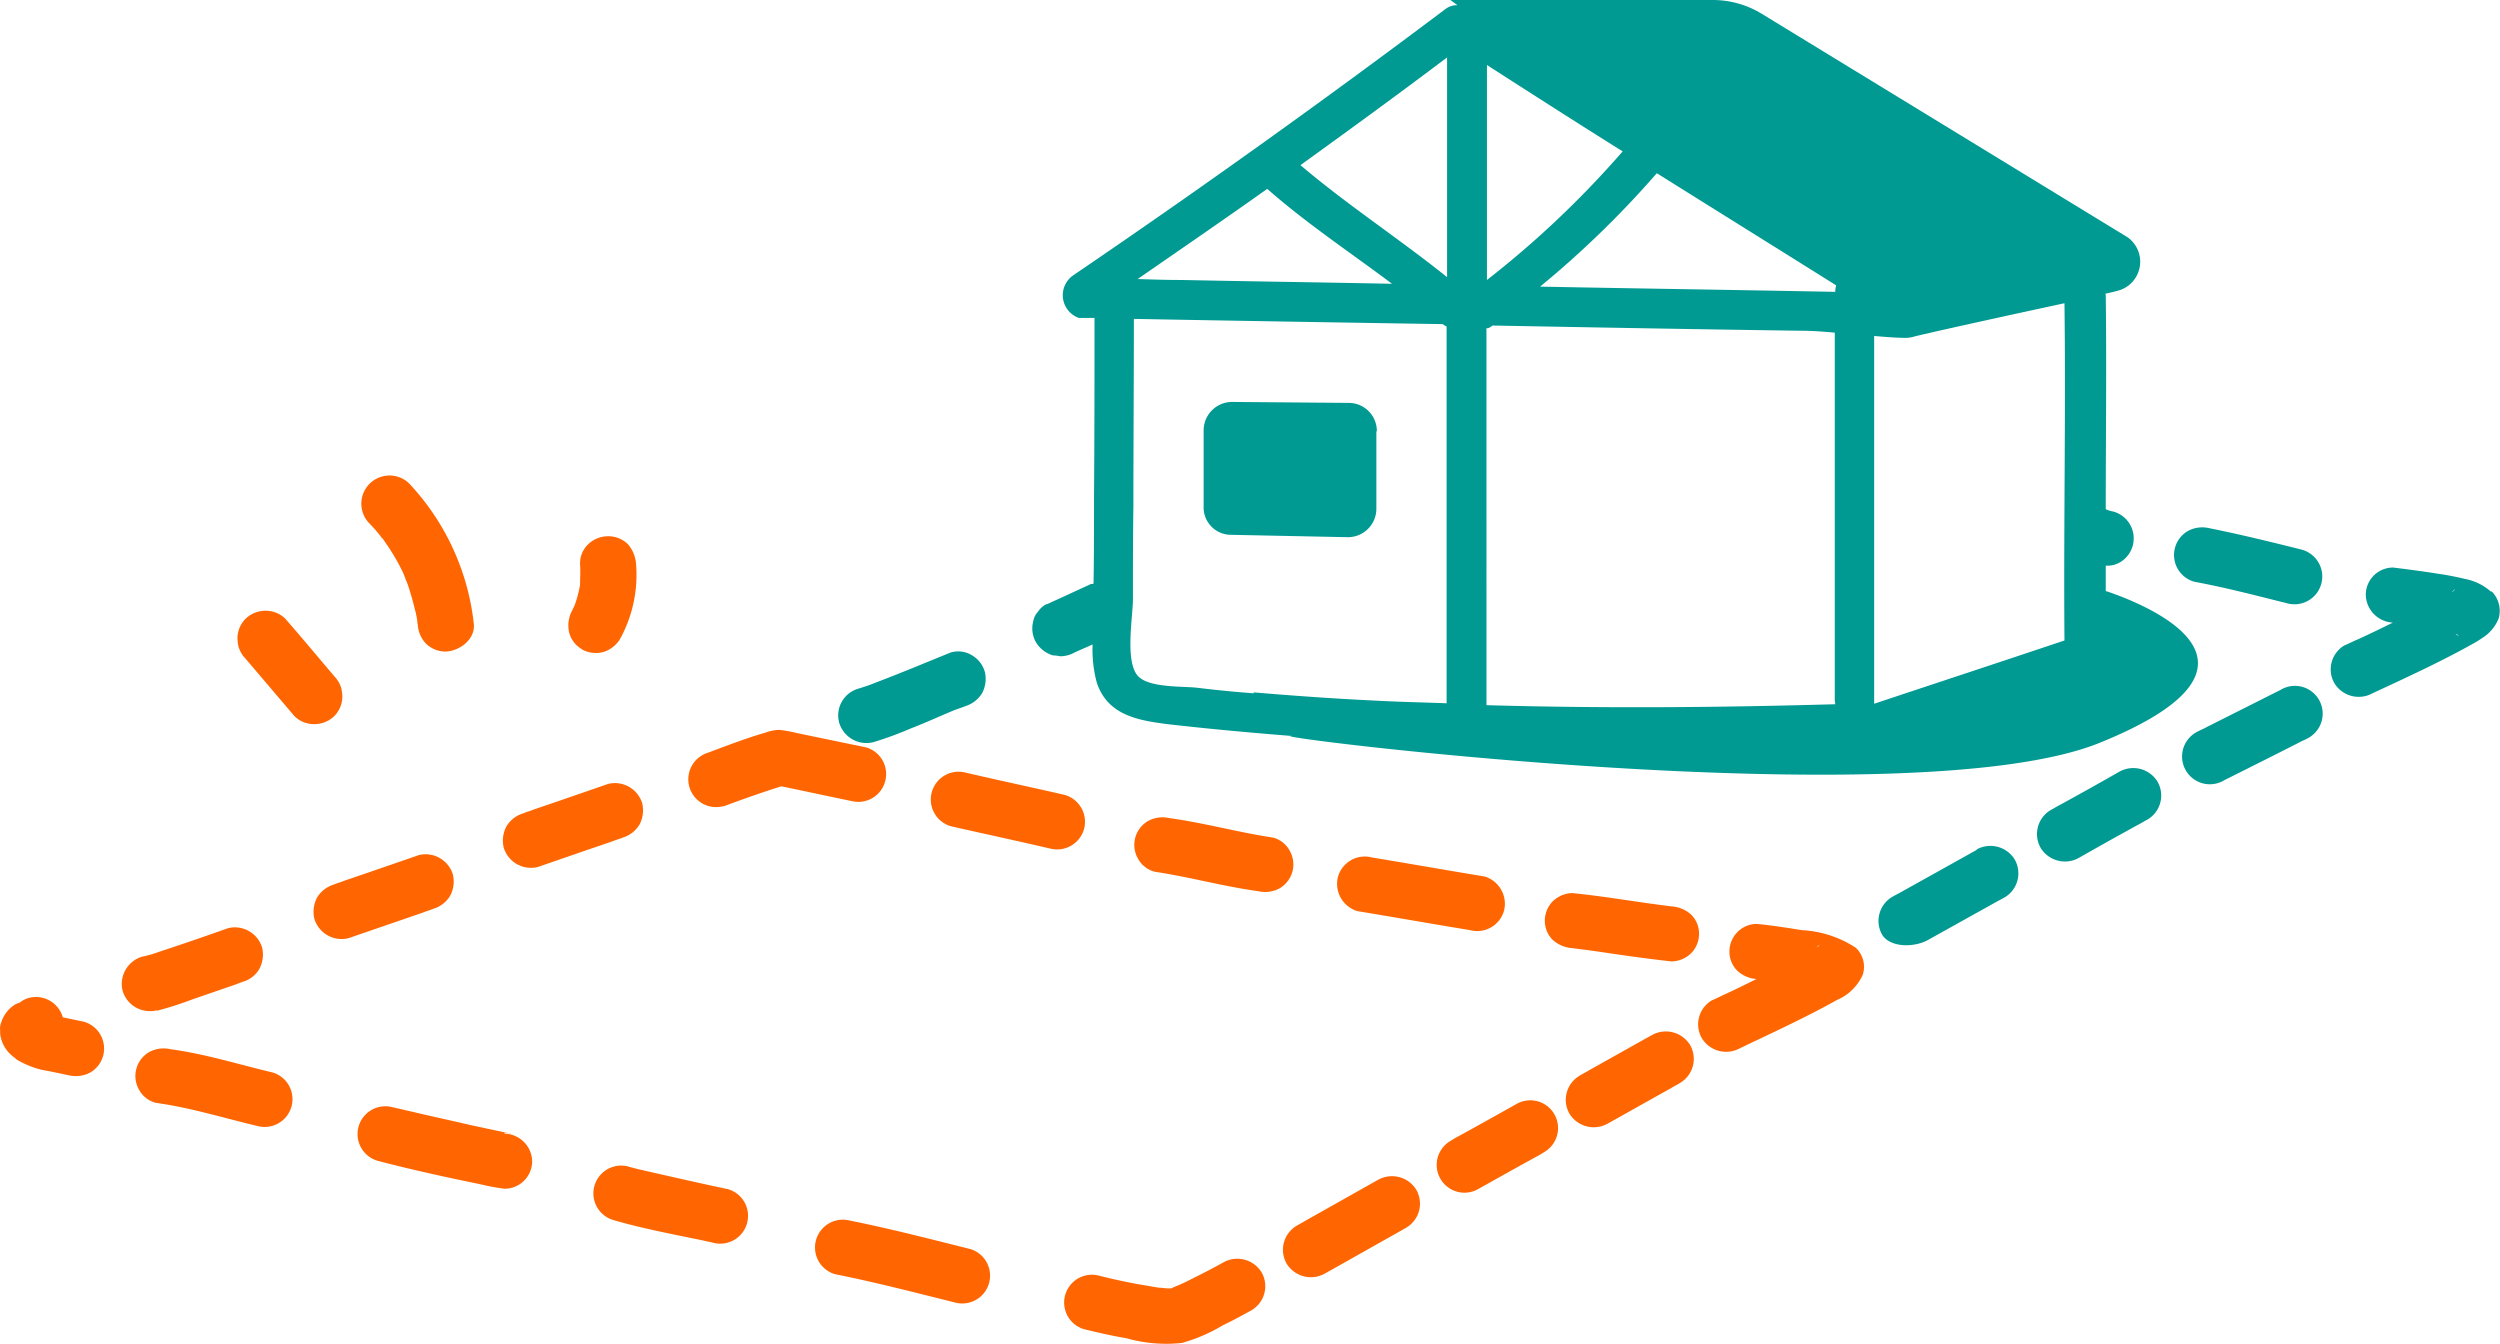 <svg xmlns="http://www.w3.org/2000/svg" width="52.682" height="28.328" viewBox="0 0 52.682 28.328">
  <g id="PICTOS_SITE_CLUSES-18" transform="translate(-1.826 -14.84)">
    <g id="Groupe_405" data-name="Groupe 405">
      <path id="Tracé_31891" data-name="Tracé 31891" d="M8.87,29.93a.589.589,0,0,0,.17-.42,1,1,0,0,0-.02-.16.614.614,0,0,0-.15-.26c-.34-.4-.68-.81-1.03-1.21a.589.589,0,0,0-.42-.17.607.607,0,0,0-.42.17.589.589,0,0,0-.17.42,1,1,0,0,0,.02.16.614.614,0,0,0,.15.26l1.03,1.21a.589.589,0,0,0,.42.17A.607.607,0,0,0,8.87,29.93Z" fill="#ff6500"/>
      <path id="Tracé_31892" data-name="Tracé 31892" d="M10.37,27.03Z" fill="#ff6500"/>
      <path id="Tracé_31893" data-name="Tracé 31893" d="M9.84,26.13a.22.22,0,0,0,.05.06h0c.03.04.06.09.09.13a4.3,4.3,0,0,1,.34.59c.02.04.03.08.05.12h0a.049.049,0,0,0,.01.03.049.049,0,0,0-.01-.03c0,.03.02.05.03.08.04.1.07.21.1.31s.06.23.09.34c.01.05.02.11.03.16a.22.22,0,0,0,.01.08h0a.626.626,0,0,0,.17.4.589.589,0,0,0,.42.17c.29-.01.63-.26.59-.59a5.138,5.138,0,0,0-1.36-2.95.594.594,0,0,0-.84.84,2.622,2.622,0,0,1,.22.25Z" fill="#ff6500"/>
      <path id="Tracé_31894" data-name="Tracé 31894" d="M9.88,26.19h0C9.85,26.15,9.81,26.13,9.88,26.19Z" fill="#ff6500"/>
      <path id="Tracé_31895" data-name="Tracé 31895" d="M14.08,28.52a.613.613,0,0,0,.46.06.634.634,0,0,0,.35-.27,2.817,2.817,0,0,0,.34-1.58.714.714,0,0,0-.17-.42.589.589,0,0,0-.42-.17.607.607,0,0,0-.42.17.551.551,0,0,0-.17.42c.01.14,0,.29,0,.43a2.5,2.5,0,0,1-.12.45c-.02.03-.03.07-.05.1a.663.663,0,0,0-.06.46.565.565,0,0,0,.27.35Z" fill="#ff6500"/>
      <path id="Tracé_31896" data-name="Tracé 31896" d="M24.67,32.31a.59.59,0,0,0-.41-.72c-.61-.14-1.22-.27-1.83-.41l-.26-.06a.586.586,0,0,0-.31,1.13c.61.14,1.22.27,1.83.41l.26.06a.59.59,0,0,0,.72-.41Z" fill="#ff6500"/>
      <path id="Tracé_31897" data-name="Tracé 31897" d="M29.06,33.21a.588.588,0,0,0-.06-.45.557.557,0,0,0-.35-.27c-.73-.11-1.45-.31-2.18-.41a.643.643,0,0,0-.45.06.582.582,0,0,0-.21.8.557.557,0,0,0,.35.27c.73.11,1.45.31,2.18.41a.643.643,0,0,0,.45-.06A.593.593,0,0,0,29.06,33.21Z" fill="#ff6500"/>
      <path id="Tracé_31898" data-name="Tracé 31898" d="M30.43,34.04c.79.13,1.58.27,2.37.4a.588.588,0,0,0,.72-.41.6.6,0,0,0-.41-.72c-.79-.13-1.58-.27-2.37-.4a.588.588,0,0,0-.72.41A.6.6,0,0,0,30.43,34.04Z" fill="#ff6500"/>
      <path id="Tracé_31899" data-name="Tracé 31899" d="M34.96,34.82l.46.06c.54.08,1.08.16,1.63.22a.61.61,0,0,0,.41-.17.583.583,0,0,0,.17-.41.566.566,0,0,0-.17-.41.685.685,0,0,0-.41-.17l-.47-.06a1,1,0,0,1,.16.02c-.59-.08-1.18-.18-1.78-.24a.61.61,0,0,0-.41.17.583.583,0,0,0-.17.41.566.566,0,0,0,.17.41A.685.685,0,0,0,34.96,34.82Z" fill="#ff6500"/>
      <path id="Tracé_31900" data-name="Tracé 31900" d="M40.93,34.81a2.3,2.3,0,0,0-1.14-.37c-.31-.05-.63-.1-.94-.13a.566.566,0,0,0-.41.17.583.583,0,0,0-.17.41.566.566,0,0,0,.17.41.658.658,0,0,0,.4.17c-.22.11-.44.22-.66.32-.09.04-.18.09-.28.13a.586.586,0,0,0-.21.8.6.6,0,0,0,.8.21c.69-.33,1.39-.65,2.05-1.02a1.036,1.036,0,0,0,.54-.53.551.551,0,0,0-.15-.57Zm-.81-.01h-.01C40.19,34.72,40.18,34.75,40.12,34.8Zm.08.92h0C40.22,35.73,40.22,35.74,40.2,35.72Z" fill="#ff6500"/>
      <path id="Tracé_31901" data-name="Tracé 31901" d="M30.87,39.7c-.5.28-1.01.57-1.51.85l-.21.12a.588.588,0,0,0-.21.8.6.6,0,0,0,.8.21c.5-.28,1.01-.57,1.51-.85l.21-.12a.588.588,0,0,0,.21-.8A.6.6,0,0,0,30.87,39.7Z" fill="#ff6500"/>
      <path id="Tracé_31902" data-name="Tracé 31902" d="M33.79,38.1c-.41.23-.82.46-1.24.69-.06.03-.12.07-.17.1a.585.585,0,0,0,.59,1.01c.41-.23.82-.46,1.24-.69.06-.03.12-.07.17-.1a.585.585,0,0,0-.59-1.01Z" fill="#ff6500"/>
      <path id="Tracé_31903" data-name="Tracé 31903" d="M36.64,36.65c-.45.25-.89.5-1.34.75-.06.04-.13.07-.19.11a.588.588,0,0,0-.21.8.6.6,0,0,0,.8.21c.45-.25.89-.5,1.34-.75.06-.04.13-.07.19-.11a.588.588,0,0,0,.21-.8A.6.6,0,0,0,36.64,36.65Z" fill="#ff6500"/>
      <path id="Tracé_31904" data-name="Tracé 31904" d="M17.08,31.83c.4-.15.8-.29,1.21-.42.49.1.99.21,1.48.31a.586.586,0,0,0,.31-1.13l-1.16-.24-.29-.06a2.662,2.662,0,0,0-.39-.07,1,1,0,0,0-.29.06c-.41.12-.8.27-1.2.42a.586.586,0,0,0,.31,1.13Z" fill="#ff6500"/>
      <path id="Tracé_31905" data-name="Tracé 31905" d="M10.96,33.99a.624.624,0,0,0,.35-.27.643.643,0,0,0,.06-.45.6.6,0,0,0-.72-.41c-.52.18-1.04.36-1.57.54-.07.03-.15.05-.22.08a.624.624,0,0,0-.35.27.643.643,0,0,0-.06.45.6.6,0,0,0,.72.41l1.57-.54C10.81,34.04,10.89,34.02,10.96,33.99Z" fill="#ff6500"/>
      <path id="Tracé_31906" data-name="Tracé 31906" d="M14.95,32.49a.624.624,0,0,0,.35-.27.643.643,0,0,0,.06-.45.6.6,0,0,0-.72-.41c-.52.18-1.04.36-1.57.54-.07.03-.15.05-.22.08a.624.624,0,0,0-.35.27.643.643,0,0,0-.06.45.6.6,0,0,0,.72.41c.52-.18,1.04-.36,1.57-.54.07-.03.15-.05.22-.08Z" fill="#ff6500"/>
      <path id="Tracé_31907" data-name="Tracé 31907" d="M5.13,36.14a7.239,7.239,0,0,0,.75-.24l.87-.3c.06-.02.13-.05.19-.07a.593.593,0,0,0,.35-.27.643.643,0,0,0,.06-.45.6.6,0,0,0-.72-.41c-.48.17-.97.34-1.46.5a2.3,2.3,0,0,1-.35.1.6.6,0,0,0-.41.72.6.6,0,0,0,.72.41Z" fill="#ff6500"/>
      <path id="Tracé_31908" data-name="Tracé 31908" d="M7.57,37.44c-.72-.17-1.41-.39-2.15-.49a.643.643,0,0,0-.45.06.582.582,0,0,0-.21.8.557.557,0,0,0,.35.27c.73.1,1.43.32,2.15.49a.586.586,0,0,0,.31-1.13Z" fill="#ff6500"/>
      <path id="Tracé_31909" data-name="Tracé 31909" d="M12.46,38.71s.21.03.11.01a.2.2,0,0,1-.07-.01c-.06-.01-.13-.03-.19-.04l-.56-.12c-.43-.1-.85-.19-1.27-.29l-.39-.09a.586.586,0,0,0-.31,1.13c.72.19,1.46.35,2.19.5a4.209,4.209,0,0,0,.49.09.58.58,0,0,0,.58-.58.594.594,0,0,0-.58-.58Z" fill="#ff6500"/>
      <path id="Tracé_31910" data-name="Tracé 31910" d="M17.17,39.9c-.57-.12-1.14-.25-1.71-.38-.13-.03-.27-.06-.4-.1a.586.586,0,0,0-.31,1.13c.62.18,1.26.3,1.89.43.07.02.15.03.22.05a.586.586,0,0,0,.31-1.13Z" fill="#ff6500"/>
      <path id="Tracé_31911" data-name="Tracé 31911" d="M22.27,41.16c-.84-.21-1.69-.43-2.54-.6a.586.586,0,0,0-.31,1.13c.85.17,1.7.39,2.54.6a.586.586,0,0,0,.31-1.13Z" fill="#ff6500"/>
      <path id="Tracé_31912" data-name="Tracé 31912" d="M26.6,41.95c-.11.04-.05.02,0,0Z" fill="#ff6500"/>
      <path id="Tracé_31913" data-name="Tracé 31913" d="M27.61,41.44c-.18.1-.37.2-.55.29-.14.07-.29.15-.44.21h.01c-.03,0-.05.02-.08.03s-.05.02-.07.02h-.05c-.06,0-.31-.04-.1,0l-.53-.09c-.27-.05-.55-.11-.82-.18a.586.586,0,0,0-.31,1.13c.29.07.59.14.89.19a3.086,3.086,0,0,0,1.17.1,3.439,3.439,0,0,0,.86-.37c.21-.1.41-.21.61-.32a.588.588,0,0,0,.21-.8.6.6,0,0,0-.8-.21ZM26.49,42h0C26.55,41.99,26.56,42,26.49,42Z" fill="#ff6500"/>
      <path id="Tracé_31914" data-name="Tracé 31914" d="M3.59,36.37l-.43-.09H3.15a.588.588,0,0,0-.72-.41.5.5,0,0,0-.19.1.418.418,0,0,0-.1.04.689.689,0,0,0-.29.38.333.333,0,0,0-.02.17.5.5,0,0,0,.02.17.722.722,0,0,0,.09.2.689.689,0,0,0,.11.13c.04.04.09.07.13.11a1.922,1.922,0,0,0,.29.14,1.637,1.637,0,0,0,.38.1l.43.09a.643.643,0,0,0,.45-.06.586.586,0,0,0-.14-1.07Zm-1.5-.26a.761.761,0,0,1,.07-.09c.01,0,.02-.02.03-.03a.524.524,0,0,0-.1.11Z" fill="#ff6500"/>
    </g>
    <g id="Groupe_406" data-name="Groupe 406">
      <path id="Tracé_31915" data-name="Tracé 31915" d="M30.84,23.93a.593.593,0,0,0-.59-.6l-2.46-.02a.6.6,0,0,0-.6.6v1.6a.577.577,0,0,0,.57.6l2.46.05a.6.6,0,0,0,.61-.6V23.93Z" fill="#009a93"/>
      <path id="Tracé_31916" data-name="Tracé 31916" d="M46.2,27.3v-.54a.532.532,0,0,0,.3-.07.586.586,0,0,0-.14-1.07.6.6,0,0,1-.16-.05c0-1.5.02-3,0-4.49a.09.09,0,0,0-.01-.05c.09-.02.18-.04.25-.06a.632.632,0,0,0,.22-1.13l-7.71-4.71a1.98,1.98,0,0,0-1.03-.29H32.39l.15.11a.388.388,0,0,0-.24.07q-3.87,2.91-7.87,5.63a.509.509,0,0,0,.13.89h.33c0,1.27,0,2.53-.01,3.8,0,.6,0,1.2-.01,1.8-.03.01-.06,0-.08.02-.27.12-.54.25-.81.37a.612.612,0,0,1-.12.05.463.463,0,0,0-.16.15.381.381,0,0,0-.1.2.588.588,0,0,0,.06.45.634.634,0,0,0,.35.27,1,1,0,0,1,.16.02.641.641,0,0,0,.3-.08c.13-.06.25-.11.38-.17a2.688,2.688,0,0,0,.09.81c.23.68.86.79,1.49.87.87.1,1.75.18,2.63.25-.96-.03,13.07,1.75,17.02.14,3.99-1.62,1.14-2.85.14-3.19ZM28.53,18.82c.83.73,1.75,1.34,2.63,2-1.48-.03-2.96-.05-4.44-.08-.31,0-.61-.01-.92-.02.91-.63,1.83-1.26,2.73-1.9Zm11.99,2.03a.547.547,0,0,0-.02.12v.02c-2.07-.04-4.15-.07-6.22-.11a20.566,20.566,0,0,0,2.46-2.39c1.26.79,2.53,1.58,3.79,2.37Zm-4.5-2.82a20.383,20.383,0,0,1-2.86,2.71V16.21C34.11,16.82,35.06,17.43,36.02,18.03Zm-2.86,3.73a.2.2,0,0,0,.09-.04c.01,0,.02-.02.03-.02,2.17.04,4.35.08,6.52.11.23,0,.46.02.69.04v7.76a.564.564,0,0,1,.01.07c-2.45.07-4.9.09-7.35.02V21.75Zm12.19,6.57c-1.34.45-2.68.89-4.03,1.34V21.92c.23.02.46.04.68.04h0a.609.609,0,0,0,.17-.03c.45-.11,2-.45,3.16-.7.03,2.37-.02,4.74,0,7.11ZM32.32,16.05v4.63c-1.01-.81-2.1-1.52-3.09-2.36C30.27,17.57,31.3,16.82,32.32,16.05Zm-4.07,13.4c-.41-.03-.81-.07-1.22-.12-.32-.03-.97,0-1.21-.23-.29-.28-.13-1.21-.12-1.6,0-.66,0-1.33.01-1.99,0-1.32.01-2.64.01-3.95q3.255.06,6.51.11a.351.351,0,0,0,.08.05v7.94c-.53-.02-1.06-.03-1.58-.06-.83-.04-1.66-.1-2.49-.17Z" fill="#009a93"/>
      <path id="Tracé_31917" data-name="Tracé 31917" d="M48.07,27.1c.65.12,1.3.29,1.94.45a.586.586,0,1,0,.31-1.13c-.64-.16-1.29-.32-1.94-.45a.636.636,0,0,0-.45.06.585.585,0,0,0,.14,1.07Z" fill="#009a93"/>
      <path id="Tracé_31918" data-name="Tracé 31918" d="M54.32,27.31a1.14,1.14,0,0,0-.55-.27,5.724,5.724,0,0,0-.57-.11c-.31-.05-.62-.09-.94-.13a.574.574,0,0,0-.58.58.6.6,0,0,0,.57.58c-.24.12-.49.24-.73.35-.1.04-.19.09-.29.13a.586.586,0,0,0-.21.8.6.6,0,0,0,.8.21c.71-.33,1.43-.66,2.11-1.04a2.393,2.393,0,0,0,.21-.13.851.851,0,0,0,.34-.41.577.577,0,0,0-.15-.57Zm-.81,0H53.5C53.58,27.23,53.57,27.26,53.51,27.31Zm.06.9h.03C53.65,28.23,53.66,28.25,53.57,28.21Z" fill="#009a93"/>
      <path id="Tracé_31919" data-name="Tracé 31919" d="M43.48,32.75l-1.56.87c-.07.04-.15.08-.22.12a.588.588,0,0,0-.21.8c.17.27.67.27.96.11l1.4-.78c.07-.04.15-.08.22-.12a.588.588,0,0,0,.21-.8.6.6,0,0,0-.8-.21Z" fill="#009a93"/>
      <path id="Tracé_31920" data-name="Tracé 31920" d="M46.49,31.1c-.42.24-.85.48-1.27.71-.06.03-.12.07-.18.1a.588.588,0,0,0-.21.8.6.6,0,0,0,.8.21c.42-.24.85-.48,1.27-.71.06-.03.12-.07.18-.1a.588.588,0,0,0,.21-.8.6.6,0,0,0-.8-.21Z" fill="#009a93"/>
      <path id="Tracé_31921" data-name="Tracé 31921" d="M49.88,29.38l-1.55.78c-.07.04-.15.07-.22.11a.585.585,0,1,0,.59,1.01c.52-.26,1.04-.52,1.55-.78.07-.04.15-.07.22-.11a.585.585,0,1,0-.59-1.01Z" fill="#009a93"/>
      <path id="Tracé_31922" data-name="Tracé 31922" d="M22.31,28.65a.552.552,0,0,0-.45-.06c-.52.21-1.04.43-1.57.63-.12.05-.24.09-.37.13a.587.587,0,0,0-.41.72.6.6,0,0,0,.72.41,7.474,7.474,0,0,0,.79-.29c.31-.12.57-.24.88-.37.07-.03.2-.07.27-.1a.634.634,0,0,0,.35-.27.643.643,0,0,0,.06-.45.593.593,0,0,0-.27-.35Z" fill="#009a93"/>
    </g>
  </g>
</svg>
